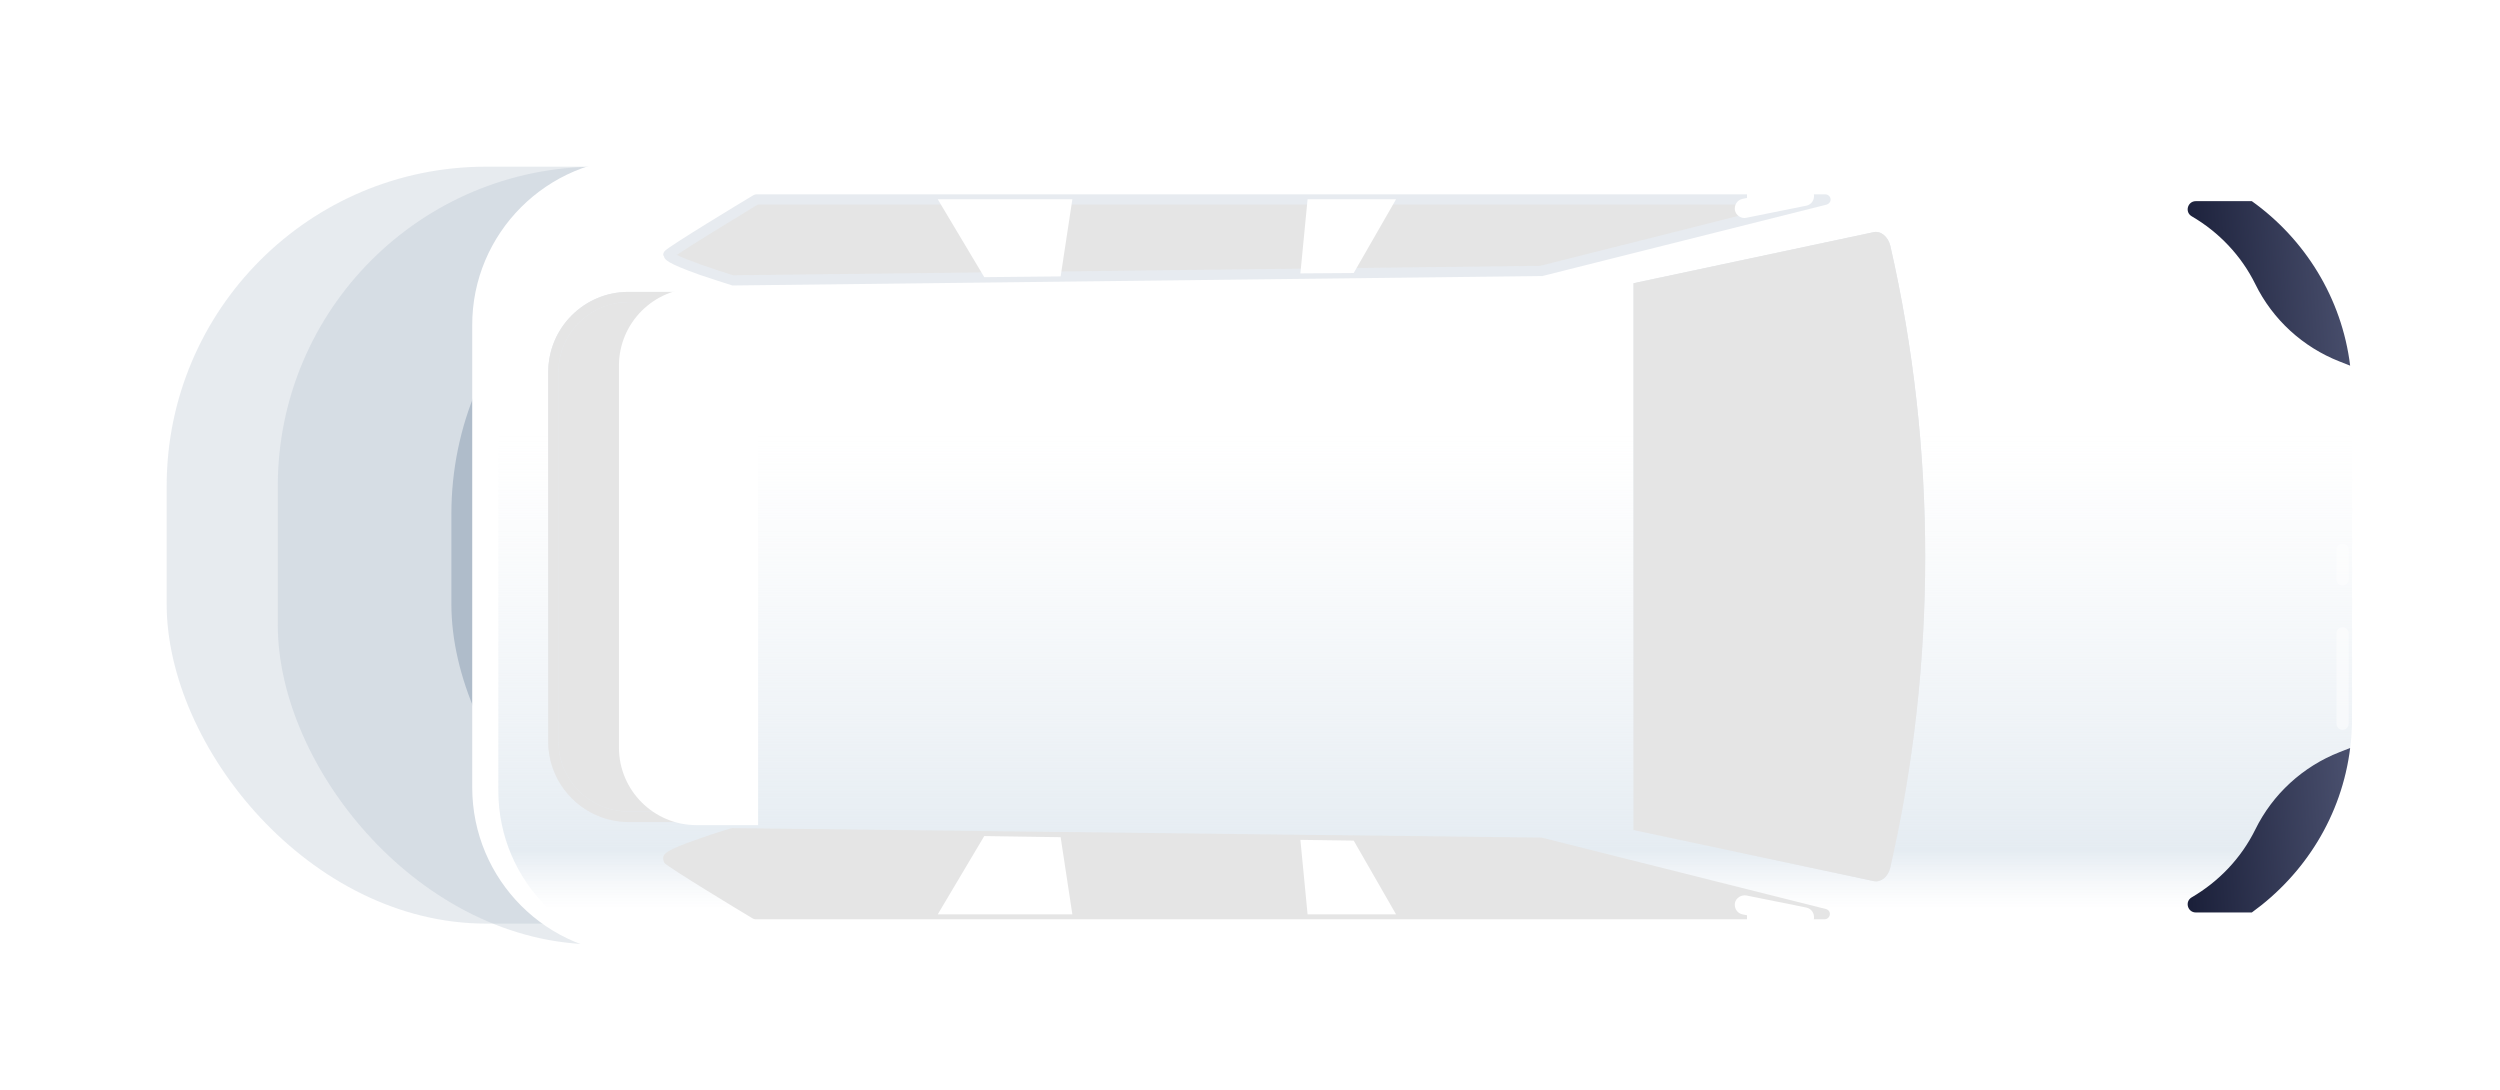 <svg width="360" height="157" viewBox="0 0 360 157" fill="none" xmlns="http://www.w3.org/2000/svg">
<g opacity="0.3" filter="url(#filter0_f_6549_14290)">
<rect x="24" y="24" width="312" height="109" rx="46" fill="#AFBCCA"/>
</g>
<g opacity="0.3" filter="url(#filter1_f_6549_14290)">
<rect x="40" y="24" width="95" height="112" rx="46" fill="#AFBCCA"/>
</g>
<g filter="url(#filter2_f_6549_14290)">
<rect x="65" y="28" width="93" height="105" rx="46" fill="#AFBCCA"/>
</g>
<path d="M92.124 22.758L312.067 22.758C331.344 22.758 346.918 38.386 346.918 57.609L346.918 102.643C346.918 121.92 331.289 137.494 312.067 137.494L92.124 137.494C78.782 137.494 68 126.712 68 113.371L68 46.881C67.946 33.594 78.782 22.758 92.124 22.758Z" fill="white"/>
<path d="M95.392 22.758L304.607 22.758C323.448 22.758 338.696 38.005 338.696 56.847L338.696 103.405C338.696 122.247 323.448 137.494 304.607 137.494L95.392 137.494C82.377 137.494 71.758 126.93 71.758 113.861L71.758 46.282C71.813 33.377 82.377 22.758 95.392 22.758Z" fill="white"/>
<path d="M95.392 22.758L304.607 22.758C323.448 22.758 338.696 38.005 338.696 56.847L338.696 103.405C338.696 122.247 323.448 137.494 304.607 137.494L95.392 137.494C82.377 137.494 71.758 126.93 71.758 113.861L71.758 46.282C71.813 33.377 82.377 22.758 95.392 22.758Z" fill="url(#paint0_linear_6549_14290)"/>
<path d="M262.839 28.693L221.889 38.985L105.464 40.347C105.464 40.347 95.553 37.297 96.316 36.589C97.078 35.827 108.895 28.693 108.895 28.693L262.839 28.693Z" fill="#E7EBF0"/>
<path d="M262.839 28.693L221.889 38.985L105.464 40.347C105.464 40.347 95.553 37.297 96.316 36.589C97.078 35.827 108.895 28.693 108.895 28.693L262.839 28.693Z" fill="#E5E5E5"/>
<path d="M95.5 36.699C95.5 36.481 95.609 36.263 95.773 36.1C96.535 35.338 106.5 29.293 108.515 28.095C108.624 28.041 108.787 27.986 108.896 27.986L262.84 27.986C263.221 27.986 263.548 28.259 263.602 28.64C263.657 29.021 263.385 29.348 263.058 29.457L222.108 39.748C222.053 39.748 221.999 39.748 221.944 39.748L105.52 41.11C105.466 41.11 105.357 41.11 105.302 41.056C105.302 41.056 103.015 40.347 100.783 39.585C95.882 37.843 95.718 37.352 95.609 36.917C95.555 36.808 95.5 36.754 95.5 36.699ZM109.114 29.457C105.248 31.798 99.421 35.392 97.461 36.699C98.822 37.407 102.416 38.659 105.575 39.64L221.781 38.278L256.796 29.457L109.114 29.457Z" fill="#E7EBF0"/>
<path d="M262.839 131.612L221.889 121.32L105.464 119.959C105.464 119.959 95.553 123.008 96.316 123.716C97.078 124.479 108.895 131.612 108.895 131.612L262.839 131.612Z" fill="#E7EBF0"/>
<path d="M262.839 131.612L221.889 121.32L105.464 119.959C105.464 119.959 95.553 123.008 96.316 123.716C97.078 124.479 108.895 131.612 108.895 131.612L262.839 131.612Z" fill="#E5E5E5"/>
<path d="M99.093 42.797L90.489 42.797C84.499 42.797 79.707 47.643 79.707 53.579L79.707 106.781C79.707 112.771 84.554 117.563 90.489 117.563L99.093 117.563L99.093 42.797Z" fill="#E7EBF0"/>
<path d="M99.093 42.797L90.489 42.797C84.499 42.797 79.707 47.643 79.707 53.579L79.707 106.781C79.707 112.771 84.554 117.563 90.489 117.563L99.093 117.563L99.093 42.797Z" fill="#E5E5E5"/>
<path d="M78.946 106.781L78.946 53.579C78.946 47.208 84.119 42.034 90.49 42.034L99.094 42.034C99.529 42.034 99.856 42.361 99.856 42.797L99.856 117.617C99.856 118.053 99.529 118.38 99.094 118.38L90.49 118.38C84.119 118.325 78.946 113.152 78.946 106.781ZM98.332 43.505L90.49 43.505C84.936 43.505 80.416 48.024 80.416 53.579L80.416 106.781C80.416 112.335 84.936 116.855 90.49 116.855L98.332 116.855L98.332 43.505Z" fill="#E7EBF0"/>
<path d="M78.946 106.781L78.946 53.579C78.946 47.208 84.119 42.034 90.49 42.034L99.094 42.034C99.529 42.034 99.856 42.361 99.856 42.797L99.856 117.617C99.856 118.053 99.529 118.38 99.094 118.38L90.49 118.38C84.119 118.325 78.946 113.152 78.946 106.781ZM98.332 43.505L90.49 43.505C84.936 43.505 80.416 48.024 80.416 53.579L80.416 106.781C80.416 112.335 84.936 116.855 90.49 116.855L98.332 116.855L98.332 43.505Z" fill="#E5E5E5"/>
<path d="M109.167 41.49L100.291 41.49C94.138 41.49 89.128 46.5 89.128 52.654L89.128 107.653C89.128 113.806 94.138 118.816 100.291 118.816L109.167 118.816L109.167 41.49Z" fill="white"/>
<path d="M272.206 35.391C278.903 64.688 278.903 95.618 272.206 124.915C271.879 126.276 270.844 127.093 269.81 126.875L235.231 119.524L235.231 40.782L269.81 33.431C270.844 33.213 271.879 34.084 272.206 35.391Z" fill="#E7EBF0"/>
<path d="M272.206 35.391C278.903 64.688 278.903 95.618 272.206 124.915C271.879 126.276 270.844 127.093 269.81 126.875L235.231 119.524L235.231 40.782L269.81 33.431C270.844 33.213 271.879 34.084 272.206 35.391Z" fill="#E5E5E5"/>
<path d="M338.422 107.708L336.897 108.307C331.615 110.376 327.259 114.352 324.754 119.47C322.739 123.554 319.526 126.931 315.605 129.218C314.571 129.817 315.006 131.396 316.204 131.396L324.264 131.396C331.887 125.896 337.224 117.455 338.422 107.708Z" fill="url(#paint1_linear_6549_14290)"/>
<path d="M201.033 28.695L188.291 28.695L187.256 39.368L194.934 39.314L201.033 28.695Z" fill="white"/>
<path d="M152.733 39.802L154.421 28.693L135.035 28.693L141.733 39.911L152.733 39.802Z" fill="white"/>
<path d="M95.5 123.662C95.5 123.607 95.5 123.498 95.5 123.444C95.609 123.008 95.718 122.464 100.673 120.776C102.906 119.959 105.193 119.305 105.193 119.305C105.247 119.305 105.356 119.251 105.411 119.251L221.835 120.612C221.889 120.612 221.944 120.612 221.998 120.612L262.948 130.904C263.33 131.013 263.547 131.34 263.493 131.721C263.438 132.102 263.112 132.375 262.731 132.375L108.787 132.375C108.623 132.375 108.515 132.32 108.406 132.266C106.391 131.068 96.426 125.023 95.663 124.261C95.609 124.097 95.5 123.88 95.5 123.662ZM105.574 120.721C102.416 121.701 98.822 122.954 97.46 123.662C99.366 124.969 105.247 128.563 109.114 130.904L256.795 130.904L221.781 122.083L105.574 120.721Z" fill="#E5E5E5"/>
<path d="M201.033 131.667L188.291 131.667L187.256 120.939L194.934 121.048L201.033 131.667Z" fill="white"/>
<path d="M152.732 120.557L154.42 131.666L135.034 131.666L141.732 120.394L152.732 120.557Z" fill="white"/>
<path d="M251.459 31.362L260.117 29.619C260.879 29.456 261.315 28.748 261.206 27.985C261.043 27.223 260.335 26.788 259.572 26.896L250.914 28.639C250.152 28.802 249.716 29.51 249.825 30.273C249.988 31.035 250.751 31.525 251.459 31.362Z" fill="white"/>
<path d="M251.566 29.487L259.462 29.487L259.462 23.933L251.566 23.933L251.566 29.487Z" fill="white"/>
<path d="M243.236 11.976C248.083 9.634 253.909 11.649 256.251 16.496L260.281 24.827C255.434 27.169 249.607 25.154 247.266 20.308L243.236 11.976Z" fill="white"/>
<path d="M242.637 11.976C242.637 11.758 242.746 11.54 242.964 11.431C243.291 11.268 243.617 11.431 243.781 11.704L247.811 20.035C248.845 22.213 250.751 23.902 253.038 24.664C255.325 25.481 257.83 25.317 260.008 24.283C260.335 24.119 260.662 24.283 260.825 24.555C260.989 24.882 260.825 25.209 260.553 25.372C255.434 27.877 249.172 25.699 246.721 20.58L242.692 12.248C242.637 12.194 242.637 12.085 242.637 11.976Z" fill="white"/>
<path d="M251.459 128.945L260.117 130.688C260.879 130.851 261.315 131.559 261.206 132.321C261.043 133.084 260.335 133.519 259.572 133.411L250.914 131.668C250.152 131.505 249.716 130.797 249.825 130.034C249.988 129.272 250.751 128.836 251.459 128.945Z" fill="white"/>
<path d="M251.568 136.438L259.464 136.438L259.464 130.884L251.568 130.884L251.568 136.438Z" fill="white"/>
<path d="M243.236 148.33C248.083 150.672 253.909 148.657 256.251 143.81L260.281 135.479C255.434 133.137 249.607 135.152 247.266 139.999L243.236 148.33Z" fill="white"/>
<path d="M242.636 148.331C242.636 148.222 242.636 148.168 242.69 148.059L246.72 139.727C247.918 137.222 250.042 135.371 252.656 134.445C255.269 133.519 258.101 133.683 260.552 134.881C260.878 135.044 260.987 135.425 260.824 135.697C260.661 136.024 260.279 136.133 260.007 135.97C257.829 134.935 255.324 134.772 253.037 135.589C250.75 136.405 248.898 138.039 247.809 140.217L243.78 148.549C243.616 148.875 243.235 148.984 242.963 148.821C242.745 148.821 242.636 148.549 242.636 148.331Z" fill="white"/>
<path d="M338.422 52.654L336.897 52.055C331.615 49.986 327.259 46.01 324.754 40.892C322.739 36.807 319.526 33.431 315.605 31.144C314.571 30.545 315.006 28.966 316.204 28.966L324.264 28.966C331.887 34.411 337.224 42.906 338.422 52.654Z" fill="url(#paint2_linear_6549_14290)"/>
<g opacity="0.7">
<path opacity="0.7" d="M336.461 83.421L336.461 79.173C336.461 78.683 336.842 78.302 337.332 78.302C337.822 78.302 338.204 78.683 338.204 79.173L338.204 83.421C338.204 83.91 337.822 84.292 337.332 84.292C336.842 84.292 336.461 83.91 336.461 83.421Z" fill="white"/>
</g>
<g opacity="0.7">
<path opacity="0.7" d="M336.461 104.222L336.461 91.207C336.461 90.717 336.842 90.336 337.332 90.336C337.822 90.336 338.204 90.717 338.204 91.207L338.204 104.222C338.204 104.712 337.822 105.093 337.332 105.093C336.842 105.093 336.461 104.712 336.461 104.222Z" fill="white"/>
</g>
<defs>
<filter id="filter0_f_6549_14290" x="0" y="0" width="360" height="157" filterUnits="userSpaceOnUse" color-interpolation-filters="sRGB">
<feFlood flood-opacity="0" result="BackgroundImageFix"/>
<feBlend mode="normal" in="SourceGraphic" in2="BackgroundImageFix" result="shape"/>
<feGaussianBlur stdDeviation="12" result="effect1_foregroundBlur_6549_14290"/>
</filter>
<filter id="filter1_f_6549_14290" x="21" y="5" width="133" height="150" filterUnits="userSpaceOnUse" color-interpolation-filters="sRGB">
<feFlood flood-opacity="0" result="BackgroundImageFix"/>
<feBlend mode="normal" in="SourceGraphic" in2="BackgroundImageFix" result="shape"/>
<feGaussianBlur stdDeviation="9.5" result="effect1_foregroundBlur_6549_14290"/>
</filter>
<filter id="filter2_f_6549_14290" x="46" y="9" width="131" height="143" filterUnits="userSpaceOnUse" color-interpolation-filters="sRGB">
<feFlood flood-opacity="0" result="BackgroundImageFix"/>
<feBlend mode="normal" in="SourceGraphic" in2="BackgroundImageFix" result="shape"/>
<feGaussianBlur stdDeviation="9.5" result="effect1_foregroundBlur_6549_14290"/>
</filter>
<linearGradient id="paint0_linear_6549_14290" x1="339" y1="142" x2="339" y2="62.5" gradientUnits="userSpaceOnUse">
<stop offset="0.139" stop-color="#EFF3F7" stop-opacity="0"/>
<stop offset="0.245" stop-color="#E5ECF2"/>
<stop offset="1" stop-color="#EFF3F7" stop-opacity="0"/>
</linearGradient>
<linearGradient id="paint1_linear_6549_14290" x1="314.731" y1="118.48" x2="338.301" y2="116.851" gradientUnits="userSpaceOnUse">
<stop stop-color="#1B203A"/>
<stop offset="1" stop-color="#494F6D"/>
</linearGradient>
<linearGradient id="paint2_linear_6549_14290" x1="314.731" y1="39.737" x2="338.301" y2="38.109" gradientUnits="userSpaceOnUse">
<stop stop-color="#1B203A"/>
<stop offset="1" stop-color="#494F6D"/>
</linearGradient>
</defs>
</svg>
